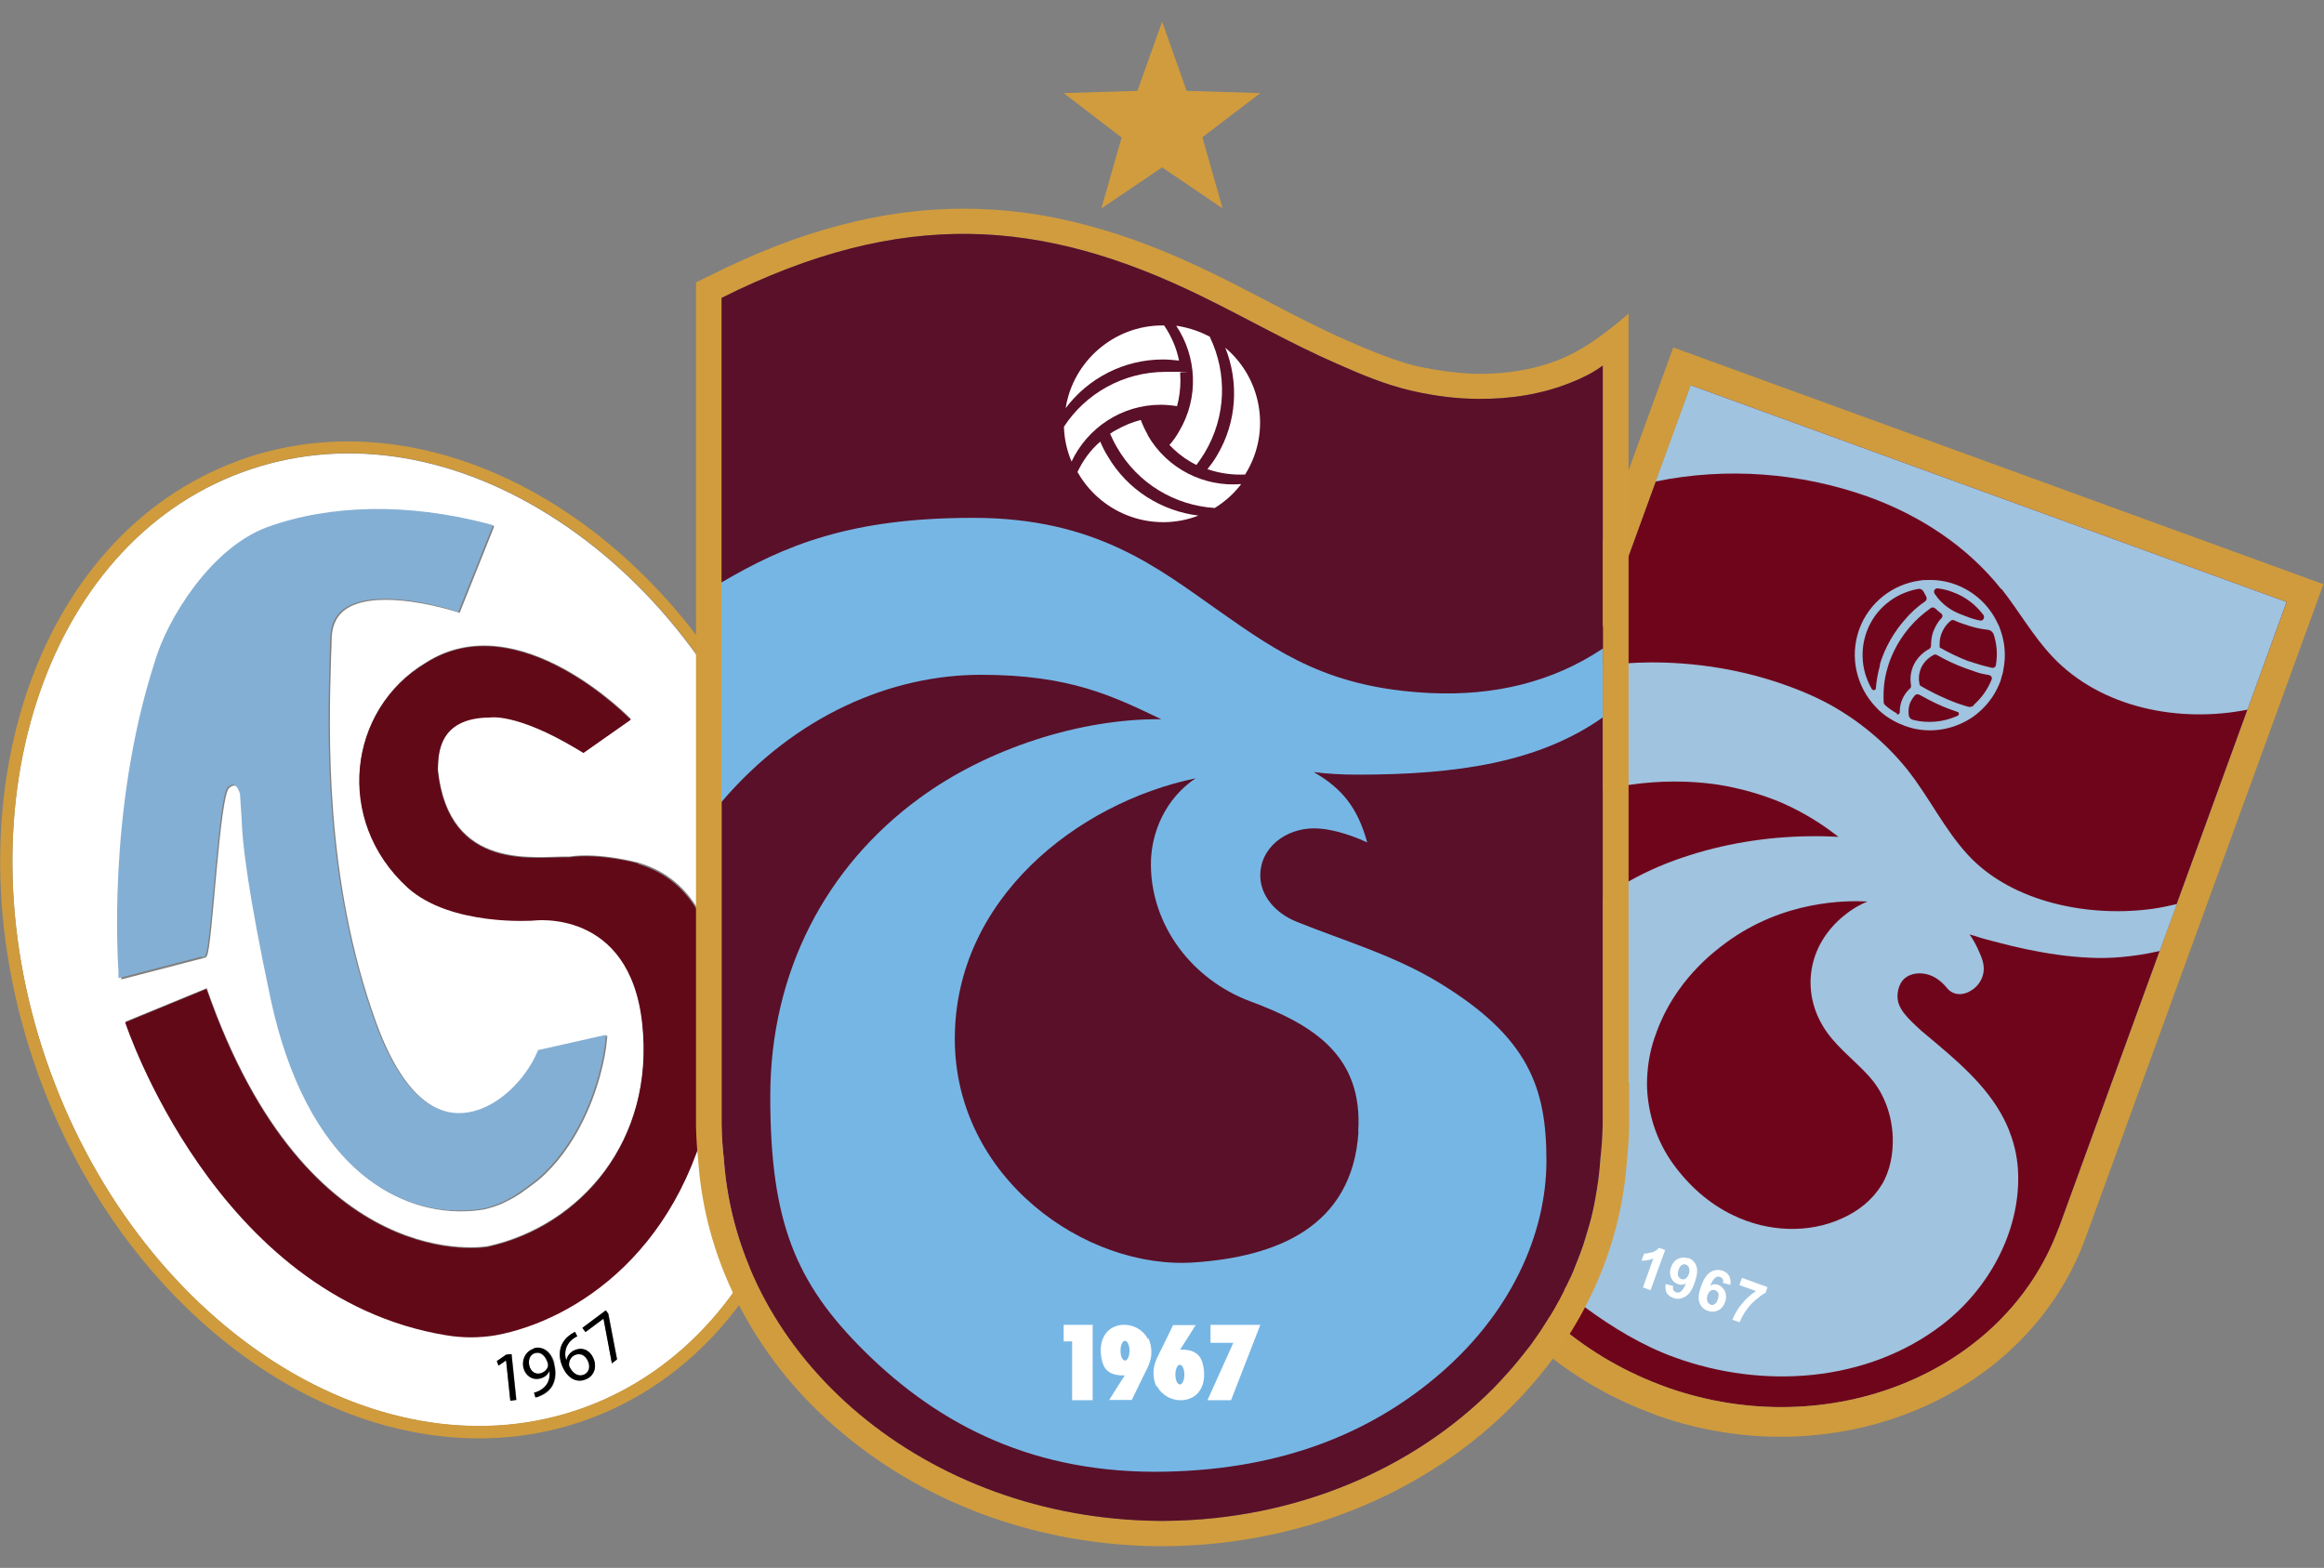<?xml version="1.0" encoding="UTF-8"?>
<svg id="katman_1" data-name="katman 1" xmlns="http://www.w3.org/2000/svg" version="1.1" viewBox="0 0 826.1 557.4">
  <rect x="0" y="0" width="826.1" height="557.4" fill="#808080" stroke="none"/>
  <defs>
    <style>
      .cls-1 {
        fill: #000;
      }

      .cls-1, .cls-2, .cls-3, .cls-4, .cls-5, .cls-6, .cls-7, .cls-8, .cls-9, .cls-10, .cls-11 {
        stroke-width: 0px;
      }

      .cls-2 {
        fill: #76b6e5;
      }

      .cls-3 {
        fill: #5a1028;
      }

      .cls-4 {
        fill: #78b5e3;
      }

      .cls-5 {
        fill: #84afd4;
      }

      .cls-6 {
        fill: #6f051b;
      }

      .cls-7 {
        fill: #620917;
      }

      .cls-8 {
        fill: #fff;
      }

      .cls-9 {
        fill: #cf9b3d;
      }

      .cls-10 {
        fill: #d19c3e;
      }

      .cls-11 {
        fill: #a0c3df;
      }
    </style>
  </defs>
  <g>
    <g>
      <path class="cls-6" d="M812.8,214l-81,222.6c-19,51.6-81.5,76.8-138.8,56.8h0c-.5-.2-1.1-.4-1.6-.6h0c-.5-.2-1.1-.4-1.6-.6h0c-56.7-21.6-88.4-81-69.8-132.7l81-222.6,211.9,77.1Z"/>
      <path class="cls-11" d="M711.5,209.4c6.2,7.9,11.2,16.8,18.1,24.1,17.3,18.3,45.1,23.6,69.3,18.8l13.9-38.3-211.9-77.1-12.5,34.3c25.2-5.2,51.6-3.2,75.7,5.4,18.3,6.6,35.2,17.6,47.3,32.9"/>
      <path class="cls-9" d="M594.8,123.5l-84.6,232.5c-20.5,56.8,13.5,122.3,75.7,146,.6.2,1.2.4,1.8.7h0c.6.2,1.2.5,1.8.7,62.9,21.9,131-6.5,151.8-63.2l84.6-232.5-231.2-84.2ZM731.8,436.6c-19,51.6-81.5,76.8-138.8,56.8h0c-.5-.2-1.1-.4-1.6-.6h0c-.5-.2-1.1-.4-1.6-.6h0c-56.7-21.6-88.4-81-69.8-132.7l81-222.6,211.9,77.1-81,222.6Z"/>
      <path class="cls-11" d="M714.3,402.2c-5.1-13-15.4-22.3-25.8-31.1-3.5-3-5.3-4.4-5.5-4.6-5-4.6-8.4-7.8-8.5-12.1,0-.5-.1-4.4,2.7-6.7,1.8-1.4,4-1.8,6.2-1.6,3.5.3,6.6,2.5,8.7,5.2.8,1,1.9,1.7,3.2,2,0,0,0,0,0,0,2.5.5,4.5-.6,5.3-1.1,2.4-1.4,4.2-4,4.5-6.8.3-2.8-.6-4.9-2.2-8.4-1-2.1-2-3.7-2.8-4.8,1.1.3,2.4.7,3.9,1.2,0,0,2.3.7,4.8,1.3,3.7,1,7.4,1.9,11.1,2.7,7.7,1.6,15.5,2.8,23.3,3.1,5.9.3,14.4-.1,24.5-2.4,0,0,6.1-16.7,6.1-16.7-1.8.4-4.6,1.1-8,1.6-22.3,3.3-50.3-1.8-66.2-19-8.5-9.2-13.9-20.7-21.7-30.5-7.4-9.2-16.6-16.9-26.9-22.7-1.6-.9-6.5-3.6-14.3-6.5-23.1-8.7-44.2-9.1-54.5-8.7-4.4.2-10.5.6-17.8,1.8l-19.1,52.4c10.4-5.2,19.7-7.9,26.4-9.4,22.5-4.9,40.2-1.4,44.5-.4,10.7,2.3,18.2,5.8,20.6,7,7.2,3.5,12.7,7.4,16.7,10.5-2.6-.1-6.2-.3-10.5-.2-15.3.2-30.6,2.7-45,7.6-7.4,2.5-14.5,5.7-21.2,9.7-6,3.6-30.4,19.3-42.1,50.1-13.7,36.2-2.3,77.1,28.9,100.2,9.5,7,20.4,13.6,31.5,17.6,31.4,11.5,68.6,9.1,95.5-11.7,16-12.4,27.2-32.3,26.8-52.9-.1-5.3-1.1-10.6-3.1-15.6M668.8,421.3c-3.2,5.3-8.3,9.3-13.9,11.8-12.1,5.6-26.7,4.8-38.7-1-8.7-4.1-16-10.7-21.6-18.5-5.2-7.3-8.2-15.7-9-24.7-.2-2.5-.2-4.9,0-7.4.5-6.8,2.2-11.8,3.3-14.7,6.6-18.1,20.2-28.4,24.7-31.7,20.4-15,42.6-15,50.2-14.6-2.2.9-5.3,2.5-8.4,5.1-2,1.6-7.3,6.2-10.1,13.9-3,8.4-2,17.3,2.5,25,4,6.9,10.6,11.7,16,17.5.3.3.5.6.8.9,5.2,5.8,7.9,13.6,8.2,21.3.2,5.9-.9,12-3.9,17"/>
      <path class="cls-11" d="M711.4,241c.3-.9.6-1.9.7-2.8h0c1-4.8.6-9.6-.9-13.9-.3-1-.7-2-1.2-2.9-2.9-6.1-8.1-11.1-14.9-13.6-3.2-1.2-6.5-1.7-9.7-1.6-1,0-2,0-3,.2-9.5,1.3-18,7.7-21.5,17.3-3.6,10-.9,20.7,6.1,27.9h0c1,1.1,2.1,2,3.3,2.9,1.9,1.3,3.9,2.5,6.2,3.3.1,0,.3.1.4.2,1.1.4,2.2.7,3.3,1,7.5,1.7,15.1,0,21.2-4.2,1-.7,1.9-1.5,2.8-2.3,3-2.8,5.4-6.3,6.9-10.4.1-.3.2-.7.3-1M709.5,236.4c-.1.7-.8,1.2-1.5,1-2.7-.6-5.4-1.4-8-2.3h-.2c-3.6-1.4-7-3-10.3-4.9h0c-.1-1.4-.1-3.5,1-5.8.8-1.7,1.9-2.9,2.9-3.7.3-.3.8-.3,1.2-.2,1.2.6,2.4,1,3.5,1.4h.1c2.7,1,5.5,1.7,8.4,2,1,.1,1.8.8,2.1,1.7,1.1,3.4,1.4,7,.8,10.6M694.1,210.5c4.5,1.6,8.2,4.5,10.9,8.1.7.9-.1,2.3-1.2,2-1.6-.3-3.2-.8-4.7-1.4-3-1.1-6.3-2.3-9.4-5.6-.8-.8-1.4-1.7-2-2.5-.6-.9.1-2.1,1.2-1.9,1.7.2,3.5.6,5.2,1.3M668.3,236.4c-.8,2.9-1.3,5.7-1.5,8.3,0,.7-1,.9-1.4.3-3.5-5.9-4.4-13.3-1.9-20.3,3-8.3,10.1-13.8,18.2-15.3.9-.2,1.7.2,2.1,1,.3.6.6,1.1.9,1.7.3.6.2,1.3-.4,1.7-2.9,2-5.5,4.4-7.7,7.1-5.2,6.1-7.5,12.3-8.4,15.4M674.4,253.7c-1.6-.9-3.1-1.9-4.4-3.1-.2-.2-.3-.5-.4-.7-.2-3.8,0-8.1,1.4-12.6.8-2.9,3-8.7,7.8-14.3,2.2-2.6,4.7-4.8,7.5-6.8.5-.4,1.2-.3,1.7.2.7.6,1.3,1.2,2,1.7.6.4.6,1.2.1,1.7-.9.9-1.7,2.1-2.4,3.6-1.1,2.3-1.3,4.5-1.3,6.2,0,.4-.2.8-.6,1.1-1.7.9-4,2.6-5.5,5.6-1.4,2.9-1.3,5.6-1,7.4,0,.4,0,.8-.4,1.1-1.2,1.1-2.1,2.4-2.7,3.8-.7,1.6-.9,3.1-.9,4.6,0,.6-.6,1-1.1.7M679.9,255.9c-.7-.2-1.3-.8-1.4-1.6-.2-1.5-.1-3.1.6-4.7.4-.8.9-1.6,1.5-2.3.4-.5,1.1-.6,1.7-.3,2,1.1,4.2,2.3,6.6,3.4,2.4,1.1,4.8,2,6.9,2.7.7.2.7,1.1,0,1.4-4.9,2.2-10.5,2.8-15.9,1.4M701.6,250.8c-.6.5-1.4.7-2.2.4-2.4-.7-4.7-1.5-7-2.5-3.3-1.4-6.5-3-9.6-4.8-.3-.2-.5-.4-.5-.8-.3-1.4-.4-3.5.7-5.9,1.2-2.4,3.1-3.7,4.4-4.4.3-.2.7-.1,1,0,3.3,1.9,6.7,3.5,10.3,4.8l4,1.4c1.4.5,2.8.7,4.3,1,.8.2,1.3.9.9,1.7-1.4,3.5-3.6,6.5-6.3,8.9"/>
      <g>
        <path class="cls-8" d="M618.1,456.8l6.1,2.2c-1.9,1.2-3.5,2.7-5,4.5-1.5,1.8-2.6,3.7-3.4,5.7l2.6.9c.5-1.3,1.2-2.7,2.2-4.1,1-1.5,2.2-2.8,3.5-3.9,1.3-1.1,2.5-2,3.5-2.5l.7-2-9.1-3.3-.9,2.6Z"/>
        <path class="cls-8" d="M612.2,457.7c-.4-.4-.9-.7-1.4-.9-1-.4-2-.3-2.9.3.7-1.6,1.3-2.5,1.9-2.9.6-.4,1.1-.4,1.7-.2.4.2.7.4.9.8.2.3.2.8,0,1.3h.2s2.5.7,2.5.7c.2-1.2,0-2.2-.4-3.1-.5-.9-1.2-1.5-2.3-1.9-1.5-.5-2.9-.4-4.3.4-1.4.8-2.5,2.5-3.4,5-.9,2.5-1.1,4.4-.6,5.9.5,1.4,1.5,2.4,2.9,2.9,1.3.5,2.5.4,3.7-.1,1.2-.6,2-1.6,2.5-3,.5-1.3.5-2.6,0-3.7-.2-.6-.6-1-1-1.4M609.4,463.7c-.5.3-.9.3-1.4.1-.5-.2-.9-.6-1.1-1.2-.2-.6-.2-1.4.1-2.2.3-.8.7-1.3,1.2-1.6.5-.3,1-.3,1.5-.1.5.2.9.6,1.1,1.1.2.5.1,1.3-.2,2.2-.3.9-.7,1.5-1.2,1.7"/>
        <path class="cls-8" d="M600.2,447.4c-1.3-.5-2.5-.4-3.7.1-1.2.6-2,1.6-2.5,3-.5,1.3-.5,2.6,0,3.7.4.9.9,1.5,1.6,1.9.2.1.5.3.8.4,1,.4,2,.3,2.9-.2-.7,1.6-1.3,2.5-1.9,2.9-.6.4-1.1.5-1.7.2-.4-.2-.7-.4-.9-.8-.2-.4-.2-.8,0-1.4l-2.7-.7c-.2,1.2-.1,2.2.3,3.1.5.8,1.2,1.4,2.3,1.8,1.5.6,2.9.4,4.3-.4,1.4-.8,2.5-2.4,3.4-5,.9-2.5,1.1-4.5.6-5.9-.5-1.4-1.5-2.4-2.9-2.9M599.1,454.6c-.5.3-1,.3-1.5.1-.5-.2-.9-.6-1.1-1.1-.2-.6-.1-1.3.2-2.2.3-.9.7-1.5,1.2-1.7.5-.3.9-.3,1.4-.1.5.2.9.6,1.1,1.2.2.6.2,1.4-.1,2.2-.3.8-.7,1.3-1.2,1.6"/>
        <path class="cls-8" d="M587.2,445.2c-1.1.3-2,.5-2.8.5l-.9,2.5c1.5,0,2.9-.2,4.2-.8l-3.7,10.3,2.7,1,5.2-14.3-2.2-.8c-.6.8-1.5,1.3-2.5,1.7"/>
      </g>
    </g>
    <g>
      <path class="cls-8" d="M204.1,481.9c-1.2.6-1.9,1.9-1.9,3.2,0,.3,0,.6.2,1,1.3,2.4,3.3,3.6,5.3,2.6,1.7-.9,2.1-2.9,1.1-5-1.1-2.1-2.9-2.7-4.7-1.8"/>
      <path class="cls-8" d="M190.2,481.1c-1.8.5-2.6,2.5-2,4.7.6,2,2.1,3,4,2.5,1.4-.4,2.3-1.4,2.6-2.5,0-.2,0-.5,0-.8-.8-2.7-2.4-4.5-4.6-3.8"/>
      <path class="cls-8" d="M276.1,287.1c-16.2-44.6-45-81.6-81.1-104.1-35.7-22.3-74.3-27.7-108.6-15.2C15.2,193.6-15.5,289.3,17.9,381.1c33.4,91.7,118.5,145.3,189.7,119.4,71.2-25.9,102-121.6,68.6-213.4M42.6,345.5c0-.7-4.5-56.6,13-110.2,4.4-15.1,20-40.3,39.9-47.6,22.3-8.1,50.1-8.6,78-1.3l2.2.6-.8,2.1-10.8,27-.7,1.8-1.8-.6c-.2,0-22.3-7.1-35.1-2.5-5.6,2-8.4,6-8.6,12.2,0,1.9-.1,3.9-.2,6-.8,27.9-2.4,79.7,16.1,130.7,5.9,16.2,13.2,26.5,21.8,30.5,4.9,2.3,10,2.4,15.4.5,9.5-3.5,17.1-12.7,20.4-20.2l.4-.9,1-.2,20.4-4.6,2.7-.6-.3,2.8c0,.5-1.2,11.5-6.8,24.2-3.9,8.8-8.9,16.3-15,22.2-1.9,1.9-4.1,3.5-6.3,5.1-.2.2-.5.3-.7.5-1.3,1-2.5,1.8-3.7,2.5-.1,0-.2.1-.3.2,0,0,0,0,0,0-1.5.8-3,1.6-4.5,2.3-2.4,1-4.6,1.6-6.3,2-1.4.2-2.7.4-4.1.5h0c-13.8,1.1-27.4-3.4-38.8-12.8-15.2-12.6-26.4-34-32.3-61.8-8.3-38.9-10.2-56.6-10.4-64.2l-.6-9.2c-.5-1.7-1.2-2.8-1.9-3.1-.2,0-.5-.2-1.2,0-.4.1-.8.4-1.2.7-3.4,2.4-6,56.1-7.9,59.6l-.4.7-.8.2-26.9,7-2.4.6v-2.5ZM183.5,497.7l-2.1.2-1.5-14.2h0s-2.7,1.8-2.7,1.8l-.6-1.6,3.4-2.3,1.9-.2,1.7,16.3ZM197,484.6c1,3.5.5,6.2-.6,8.2-.9,1.5-2.3,2.7-4,3.4-.7.3-1.4.6-1.9.7l-.5-1.7c.5,0,1-.3,1.7-.6,1.2-.5,2.2-1.4,2.9-2.5.8-1.2,1.1-2.8.9-4.8h0c-.6,1.3-1.6,2.3-3.2,2.8-2.8.8-5.3-.8-6-3.5-.9-3,.6-6.2,3.8-7.1,3.2-.9,6,1.1,7.1,5.2M208.6,490.2c-3.1,1.6-6.4.2-8.3-3.6-1.5-2.9-1.6-5.7-.9-7.8.6-1.8,1.9-3.4,3.6-4.5.5-.4,1-.7,1.4-.8l.8,1.6c-.4.2-.9.5-1.4.8-2.8,2.1-3.3,5.2-2.5,7.8h0c.2-1.3,1.1-2.7,2.7-3.5,2.6-1.3,5.4-.4,6.8,2.5,1.4,2.7.8,6.1-2.2,7.6M219.3,483.3l-1.8,1.4-2.9-15.9h0s-6.4,4.7-6.4,4.7l-1.1-1.5,8.3-6.2.9,1.2,3.1,16.2ZM176.4,474.4c-5.9,1.1-11.9,1.1-17.8,0-82.1-13.5-114-111.2-114-111.2l28.9-11.9c36,103.7,100,91.7,100,91.7,33-7.4,59.3-37.7,54.9-79.2-4.4-41.5-38.8-36.8-38.8-36.8,0,0-29.3,2.2-44.6-11.7-26.2-23.9-21.2-63.3,6.4-79.8,33.1-21.1,72.9,20.1,72.9,20.1l-16.8,11.8-2.5-1.5c-21.5-12.8-30.8-11.1-30.8-11.1-19.2.2-18.3,14.5-18.5,18.9,3.9,36.5,35,30.5,46.7,30.8,10.9-1.6,24.6,2.2,24.6,2.2,40.8,11.9,27.2,77.6,27.2,77.6-9.7,59.9-50,84.8-77.7,89.9"/>
      <path class="cls-9" d="M85,163.7C11.4,190.4-20.4,288.4,13.8,382.6c34.3,94.1,121.7,148.7,195.2,122,73.5-26.8,105.4-124.8,71.1-218.9-34.3-94.1-121.7-148.7-195.2-122M17.9,381.1c-33.4-91.7-2.6-187.5,68.6-213.4,34.3-12.5,72.9-7.1,108.6,15.2,36.1,22.5,64.9,59.5,81.1,104.1,33.4,91.7,2.6,187.5-68.6,213.4-71.2,25.9-156.3-27.6-189.7-119.4"/>
      <polygon class="cls-1" points="176.6 483.9 177.2 485.5 179.8 483.7 179.9 483.7 181.4 498 183.5 497.7 181.8 481.4 179.9 481.6 176.6 483.9"/>
      <path class="cls-1" d="M189.9,479.4c-3.2.9-4.6,4.2-3.8,7.1.8,2.7,3.2,4.3,6,3.5,1.6-.4,2.7-1.4,3.2-2.8h0c.2,1.9-.1,3.5-.9,4.8-.7,1.1-1.7,1.9-2.9,2.5-.7.3-1.2.5-1.7.6l.5,1.7c.5-.1,1.2-.3,1.9-.7,1.6-.7,3.1-1.9,4-3.4,1.1-1.9,1.6-4.7.6-8.2-1.1-4-3.9-6.1-7.1-5.2M194.8,484.9c0,.3,0,.6,0,.8-.3,1.1-1.2,2.1-2.6,2.5-1.8.5-3.4-.5-4-2.5-.6-2.2.2-4.2,2-4.7,2.2-.6,3.8,1.1,4.6,3.8"/>
      <path class="cls-1" d="M204,480.1c-1.6.8-2.4,2.2-2.7,3.5h0c-.9-2.5-.4-5.6,2.5-7.7.5-.4,1-.7,1.4-.8l-.8-1.6c-.4.2-.8.5-1.4.8-1.7,1.2-3,2.7-3.6,4.5-.7,2.2-.6,5,.9,7.8,1.9,3.8,5.2,5.2,8.3,3.6,3-1.5,3.6-4.9,2.2-7.6-1.4-2.9-4.2-3.8-6.8-2.5M207.8,488.6c-2.1,1-4.1-.2-5.3-2.6-.2-.4-.2-.7-.2-1,0-1.3.7-2.6,1.9-3.2,1.8-.9,3.7-.3,4.7,1.8,1.1,2.1.6,4.1-1.1,5"/>
      <polygon class="cls-1" points="207 472.1 208.1 473.6 214.5 468.8 214.5 468.8 217.5 484.7 219.3 483.3 216.2 467.1 215.3 465.9 207 472.1"/>
      <path class="cls-7" d="M226.9,307s-13.7-3.8-24.6-2.2c-11.7-.3-42.8,5.7-46.7-30.8.2-4.5-.7-18.8,18.5-18.9,0,0,9.2-1.8,30.8,11.1l2.5,1.5,16.8-11.8s-39.8-41.3-72.9-20.1c-27.6,16.5-32.6,55.9-6.4,79.8,15.3,13.8,44.6,11.7,44.6,11.7,0,0,34.4-4.7,38.8,36.8,4.4,41.5-21.8,71.9-54.9,79.2,0,0-64,11.9-100-91.7l-28.9,11.9s32,97.7,114,111.2c5.9,1,12,1,17.8,0,27.6-5.1,68-30,77.7-89.9,0,0,13.6-65.6-27.2-77.6"/>
      <path class="cls-5" d="M71.9,340.3l.8-.2.4-.7c2-3.5,4.6-57.2,7.9-59.6.5-.3.9-.6,1.2-.7.6-.2,1-.1,1.2,0,.7.3,1.4,1.5,1.9,3.1l.6,9.2c.2,7.7,2.1,25.3,10.4,64.2,6,27.8,17.1,49.2,32.3,61.8,11.4,9.5,25,13.9,38.8,12.8h0c1.4-.1,2.7-.3,4.1-.5,1.7-.3,3.8-1,6.3-2,1.6-.7,3.1-1.5,4.5-2.3,0,0,0,0,0,0,.1,0,.2-.1.3-.2,1.2-.7,2.5-1.6,3.7-2.5.3-.2.5-.4.7-.5,2.2-1.6,4.3-3.2,6.3-5.1,6-5.9,11.1-13.3,15-22.2,5.6-12.7,6.8-23.8,6.8-24.2l.3-2.8-2.7.6-20.4,4.6-1,.2-.4.9c-3.3,7.6-10.8,16.7-20.4,20.2-5.3,1.9-10.5,1.8-15.4-.5-8.6-4-15.9-14.3-21.8-30.5-18.4-50.9-16.9-102.8-16.1-130.7,0-2.1.1-4.2.2-6,.2-6.1,3-10.1,8.6-12.2,12.8-4.7,34.9,2.4,35.1,2.5l1.8.6.7-1.8,10.8-27,.8-2.1-2.2-.6c-28-7.3-55.7-6.8-78,1.3-19.9,7.3-35.5,32.5-39.9,47.6-17.4,53.6-13,109.6-13,110.2v2.5c.1,0,2.5-.6,2.5-.6l26.9-7Z"/>
    </g>
  </g>
  <g>
    <path class="cls-10" d="M578.9,384.7V111.5c-2.4,2.1-5.1,4.3-8,6.5-2.3,1.7-4.5,3.3-6.7,4.7-2.2,1.4-3.7,2.2-4.1,2.4-2.4,1.3-4.3,2.1-5.2,2.5-.5.2-2.6,1.1-5.6,2-.6.2-3.2,1-6.7,1.7-1,.2-4.5.9-9.1,1.3,0,0-3.4.3-7,.3s-.9,0-.9,0c0,0-2.5,0-5-.2-8.5-.6-16.9-2.5-16.9-2.5-2.9-.7-9.9-2.5-24.8-9.1-9.8-4.3-19.6-9.4-29.1-14.4-6.2-3.2-12.5-6.5-18.9-9.6-15.6-7.6-30.1-13.2-44.1-16.9-15.1-4.1-29.6-6-44.3-6s-28.7,1.9-43.6,5.8c-15,3.9-30.2,9.8-46.4,17.9l-5.1,2.5v284.4c0,.3,0,.7,0,1,0,.6,0,1.3,0,1.8v12.5h0c.1,4.9.4,8.9.8,12.6,1.3,18.7,6.6,36.7,15.7,53.6,8.8,16.3,20.8,31,35.8,43.4,30.5,25.5,70.4,39.7,112.3,40h2.5c42-.4,81.9-14.6,112.3-40,14.9-12.5,27-27.1,35.8-43.4,9.1-16.9,14.4-34.9,15.7-53.6.4-3.7.7-7.8.8-12.5h0v-12.5h0c0-.6,0-1.2,0-1.9,0-.3,0-.7,0-1M569.7,230.6v154.1c0,.9,0,2.1,0,3v12.2c-.1,4.6-.4,8.5-.8,11.9-.3,5-1,9.9-1.9,14.8-.1.5-.2,1.1-.3,1.6-.6,3-1.3,5.9-2.2,8.8-.1.5-.3,1-.5,1.6,0,.3-.2.5-.2.8-.2.5-.3,1-.5,1.6-.2.5-.3,1-.5,1.6-.6,1.8-1.3,3.6-2,5.4-.2.5-.4,1-.6,1.5-.3.8-.6,1.5-.9,2.3-.5,1.3-1.1,2.5-1.7,3.7-.3.7-.7,1.5-1.1,2.2-2.6,5.4-5.7,10.6-9,15.6-.9,1.4-1.9,2.7-2.8,4-.6.9-1.3,1.8-2,2.6-.3.4-.7.9-1,1.3-.7.9-1.4,1.7-2.1,2.6-2.1,2.6-4.3,5-6.6,7.5-.8.8-1.5,1.6-2.3,2.4-28.4,28.5-69.9,46.6-116.4,47h-2.3c-82.6-.7-149.8-57.5-154.7-128.7-.4-3.4-.7-7.3-.8-11.9v-12.2c0-.9,0-2.1,0-3V105.9c64.2-32.1,113.9-28.3,170.4-.7,16.2,7.9,31.8,16.9,48.3,24.1,8.6,3.8,17.3,7.5,26.5,9.6,7.8,1.8,15.9,2.9,23.9,2.9,11.2.1,22.4-1.6,32.8-5.8,4-1.6,8-3.5,11.4-6.1v100.6Z"/>
    <path class="cls-3" d="M569.7,130v254.7c0,.9,0,2.1,0,3v12.2c-.1,4.6-.4,8.5-.8,11.9-.3,5-1,9.9-1.9,14.8-.1.5-.2,1.1-.3,1.6-.6,3-1.3,5.9-2.2,8.8-.1.5-.3,1-.5,1.6,0,.3-.2.5-.2.8-.2.5-.3,1-.5,1.6-.2.5-.3,1-.5,1.6-.6,1.8-1.3,3.6-2,5.4-.2.5-.4,1-.6,1.5-.3.8-.6,1.5-.9,2.3-.5,1.3-1.1,2.5-1.7,3.7-.3.7-.7,1.5-1.1,2.2-2.6,5.4-5.7,10.6-9,15.6-.9,1.4-1.9,2.7-2.8,4-.6.9-1.3,1.8-2,2.6-.3.4-.7.9-1,1.3-.7.9-1.4,1.7-2.1,2.6-2.1,2.6-4.3,5-6.6,7.5-.8.8-1.5,1.6-2.3,2.4-28.4,28.5-69.9,46.6-116.4,47h-2.3c-82.6-.7-149.8-57.5-154.7-128.7-.4-3.4-.7-7.3-.8-11.9v-12.2c0-.9,0-2.1,0-3V105.9c64.2-32.1,113.9-28.3,170.4-.7,16.2,7.9,31.8,16.9,48.3,24.1,8.6,3.8,17.3,7.5,26.5,9.6,7.8,1.8,15.9,2.9,23.9,2.9,11.2.1,22.4-1.6,32.8-5.8,4-1.6,8-3.5,11.4-6.1"/>
    <path class="cls-2" d="M569.7,254.9v-24.3c-18,12-38.6,16.8-61.1,15.8-35.9-1.7-53.7-14-75.3-29.2-21.8-15.3-43.7-33.1-87.4-33.1s-67,9.8-89.5,23v78.1c26.4-31,60.6-45.3,92.3-45.3s46.9,7.6,64.1,15.8c-28.5-.3-61.8,10.3-86,28.1-33.1,24.2-53,61.6-53,106s8.9,66.3,33.6,90.7c26.7,26.4,60.6,43.7,107.1,42.7,42.1-.9,72.5-14.2,95.2-33,27.4-22.6,40-51.6,40-77.6s-6.4-43.9-38.1-63.2c-15.9-9.7-33.5-14.8-50.7-21.7-7.6-3.1-12.6-9.1-12.9-15.8-.4-10.5,9.1-17.5,19.3-17.4,4.7,0,11.6,1.7,18.7,5-3.4-12.3-8.9-19.2-19-25,4.8.6,10,.9,15.6.9,35.5,0,64.6-4.4,87.2-20.4M482.9,402.2c-2.1,34.4-29.7,44.6-58.2,46.6-38.6,2.8-85.3-29.9-85.3-79.5s43.4-83.8,85.6-92.6c-10.6,7.1-16,19.2-15.9,30.9.2,21.8,14.9,40.7,35.1,48.3,23,8.5,40.3,19.6,38.6,46.4"/>
    <polygon class="cls-10" points="448 33.1 427.4 48.8 434.6 74.1 413.1 59.5 391.5 74.1 398.7 48.9 378.1 33.1 404.3 32.3 413.1 7.7 421.8 32.3 448 33.1"/>
    <path class="cls-4" d="M419.4,485.2c.9,0,1.6,1.6,1.6,3.5s-.7,3.5-1.6,3.5-1.6-1.6-1.6-3.5.7-3.5,1.6-3.5"/>
    <path class="cls-8" d="M435.5,123.6c12.9,10.8,16.4,29.7,7.4,44.6-.1.2-.2.3-.3.5-4.5.2-9-.4-13.4-1.9,1.2-1.5,2.3-3,3.3-4.7,7.3-12.1,7.9-26.4,3-38.6"/>
    <path class="cls-8" d="M407.9,154.6c7,12.2,20.2,18.6,33.3,17.5-2.5,3.3-5.7,6.2-9.4,8.5-14.1-.9-27.4-8.6-34.9-21.8-.9-1.5-1.6-3.1-2.3-4.6.7-.5,1.5-1,2.3-1.4,2.8-1.6,5.6-2.7,8.6-3.5.7,1.8,1.5,3.6,2.5,5.3"/>
    <path class="cls-8" d="M430.1,119.9c6.1,12.7,5.9,28.1-1.9,41.1-.9,1.5-1.9,2.9-2.9,4.3-.8-.4-1.6-.8-2.4-1.3-2.7-1.6-5.1-3.6-7.2-5.8,1.3-1.5,2.4-3,3.4-4.8,7.2-12,6.3-26.7-1-37.6,4.1.6,8.2,1.9,12.1,4"/>
    <path class="cls-8" d="M419.5,132.5c0,.9.1,1.8.1,2.7,0,3.2-.4,6.2-1.2,9.2-1.9-.3-3.9-.5-5.8-.5-14,0-26.1,8.3-31.7,20.2-1.6-3.8-2.6-8-2.7-12.4,7.7-11.8,21.1-19.5,36.2-19.5s3.5,0,5.2.3"/>
    <path class="cls-8" d="M413.8,115.7c2.5,3.7,4.4,7.9,5.3,12.5-1.9-.2-3.8-.4-5.7-.4-14.1,0-26.7,6.8-34.6,17.3,2.6-16.6,17.1-29.4,34.4-29.4s.4,0,.6,0"/>
    <path class="cls-8" d="M426,183.3c-15.7,6.1-33.9,0-42.7-15-.1-.2-.2-.3-.3-.5,1.9-4,4.6-7.8,8.1-10.8.7,1.7,1.6,3.5,2.6,5.1,7.1,12.2,19.3,19.6,32.3,21.2"/>
    <path class="cls-4" d="M399.9,476.6c.9,0,1.6,1.6,1.6,3.5s-.7,3.5-1.6,3.5-1.6-1.6-1.6-3.5.7-3.5,1.6-3.5"/>
    <polygon class="cls-8" points="448 471 437.6 497.8 429.2 497.8 429.3 497.6 431.7 492.3 438.4 477.4 430.3 477.4 430.3 471 448 471"/>
    <path class="cls-8" d="M408,476c-.8-1.6-2.1-2.9-3.7-3.8-2.9-1.6-6.7-1.7-9.5.2-3.7,2.6-4.1,7.6-3,11.7.9,3.3,3.2,5,8,4.9l-3.2,5-2.3,3.7h0c0,0,8,0,8,0,.2-.3.3-.6.5-1,1.1-2.3,2.2-4.5,3.3-6.8,1.1-2.3,2.5-4.6,3-7.2.4-2.3.1-4.8-.9-6.9M398.3,480.2c0-2,.7-3.5,1.6-3.5s1.6,1.6,1.6,3.5-.7,3.5-1.6,3.5-1.6-1.6-1.6-3.5"/>
    <path class="cls-8" d="M411.3,492.8c.8,1.6,2.1,2.9,3.7,3.8,2.9,1.6,6.7,1.7,9.5-.2,3.7-2.6,4.1-7.6,3-11.7-.9-3.3-3.2-5-8-4.9l3.2-5,2.3-3.7h0c0,0-8,0-8,0-.2.3-.3.6-.5,1-1.1,2.3-2.2,4.5-3.3,6.8-1.1,2.3-2.5,4.6-3,7.2-.4,2.3-.1,4.8.9,6.9M421,488.7c0,2-.7,3.5-1.6,3.5s-1.6-1.6-1.6-3.5.7-3.5,1.6-3.5,1.6,1.6,1.6,3.5"/>
    <polygon class="cls-8" points="388.4 471 388.4 497.8 381.1 497.8 381.1 494.9 381.1 476.9 378.1 476.9 378.1 471 388.4 471"/>
  </g>
</svg>